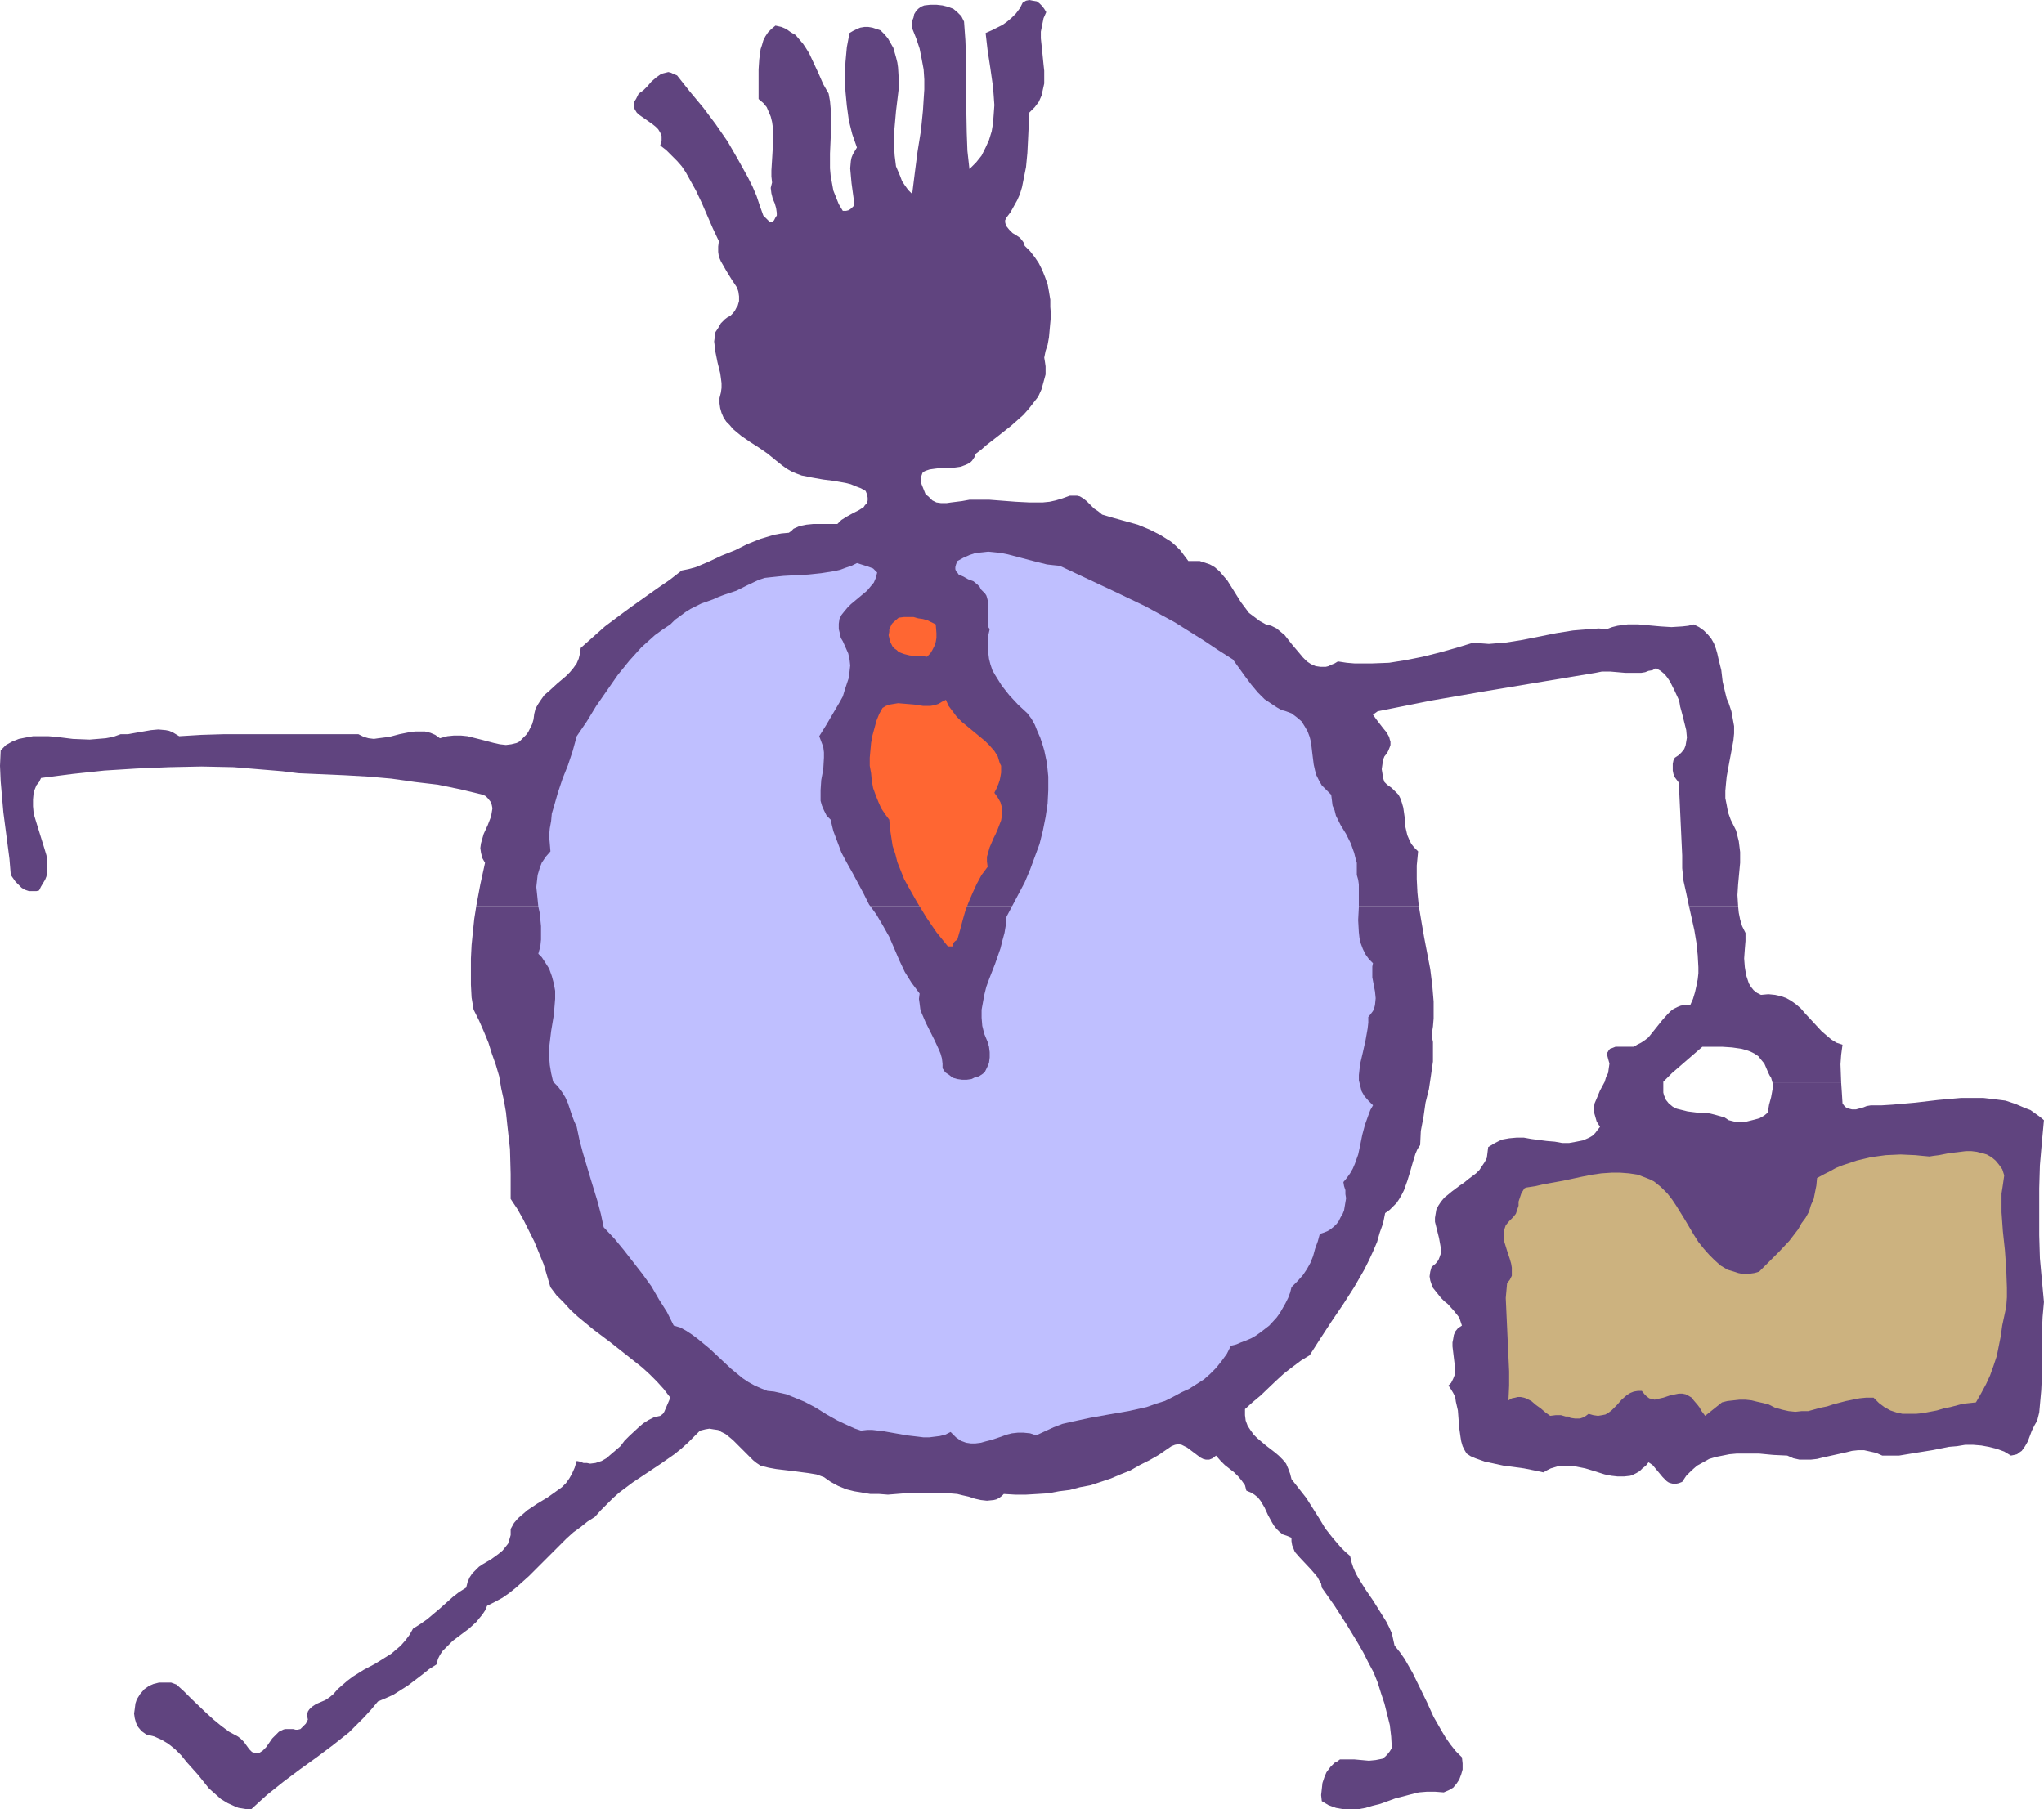 <?xml version="1.0" encoding="UTF-8" standalone="no"?>
<svg
   version="1.0"
   width="129.724mm"
   height="114.844mm"
   id="svg8"
   sodipodi:docname="Businessman.wmf"
   xmlns:inkscape="http://www.inkscape.org/namespaces/inkscape"
   xmlns:sodipodi="http://sodipodi.sourceforge.net/DTD/sodipodi-0.dtd"
   xmlns="http://www.w3.org/2000/svg"
   xmlns:svg="http://www.w3.org/2000/svg">
  <sodipodi:namedview
     id="namedview8"
     pagecolor="#ffffff"
     bordercolor="#000000"
     borderopacity="0.25"
     inkscape:showpageshadow="2"
     inkscape:pageopacity="0.0"
     inkscape:pagecheckerboard="0"
     inkscape:deskcolor="#d1d1d1"
     inkscape:document-units="mm" />
  <defs
     id="defs1">
    <pattern
       id="WMFhbasepattern"
       patternUnits="userSpaceOnUse"
       width="6"
       height="6"
       x="0"
       y="0" />
  </defs>
  <path
     style="fill:#60447f;fill-opacity:1;fill-rule:evenodd;stroke:none"
     d="m 245.793,58.984 -0.162,-0.646 -0.323,-0.485 -0.646,-0.808 -0.97,-0.646 -0.808,-0.485 -0.808,-0.808 -0.646,-0.808 -0.162,-0.323 -0.162,-0.646 v -0.485 l 0.323,-0.646 0.97,-1.293 0.808,-1.454 0.808,-1.454 0.646,-1.454 0.485,-1.616 0.323,-1.616 0.646,-3.232 0.323,-3.394 0.162,-3.232 0.162,-3.394 0.162,-3.07 1.293,-1.293 0.97,-1.293 0.646,-1.454 0.323,-1.454 0.323,-1.454 v -1.454 -1.616 l -0.162,-1.454 -0.323,-3.232 -0.323,-3.07 V 7.595 l 0.323,-1.616 0.323,-1.616 0.646,-1.454 -0.485,-0.808 -0.485,-0.646 -0.646,-0.646 -0.646,-0.485 -0.97,-0.162 L 246.925,0 l -0.808,0.162 -0.808,0.485 -0.646,1.293 -0.97,1.293 -0.97,0.97 -1.131,0.97 -1.131,0.808 -1.293,0.646 -1.293,0.646 -1.454,0.646 0.485,4.202 0.646,4.202 0.646,4.525 0.162,2.101 0.162,2.262 -0.162,2.262 -0.162,2.101 -0.323,1.939 -0.646,2.101 -0.808,1.778 -0.97,1.939 -1.293,1.616 -0.808,0.808 -0.808,0.808 -0.485,-4.363 -0.162,-4.363 -0.162,-8.726 v -8.888 l -0.162,-4.525 -0.323,-4.525 -0.323,-0.646 -0.323,-0.646 -0.97,-0.97 -0.97,-0.808 -1.293,-0.485 -1.293,-0.323 -1.454,-0.162 h -1.454 l -1.454,0.162 -0.808,0.323 -0.646,0.485 -0.485,0.485 -0.485,0.808 -0.162,0.808 -0.323,0.808 V 5.979 6.787 l 0.97,2.424 0.808,2.424 0.485,2.424 0.485,2.586 0.162,2.424 v 2.424 l -0.162,2.424 -0.162,2.586 -0.485,4.848 -0.808,5.01 -0.646,5.01 -0.646,5.171 -0.97,-0.97 -0.808,-1.131 -0.646,-0.97 -0.485,-1.293 -0.485,-1.131 -0.485,-1.131 -0.162,-1.293 -0.162,-1.293 -0.162,-2.586 v -2.586 l 0.485,-5.494 0.646,-5.333 v -2.586 l -0.162,-2.586 -0.162,-1.131 -0.323,-1.293 -0.323,-1.131 -0.323,-1.131 -0.646,-1.131 -0.646,-1.131 -0.808,-0.97 -0.97,-0.97 -0.97,-0.323 -0.97,-0.323 -0.97,-0.162 h -0.97 l -0.97,0.162 -0.808,0.323 -0.97,0.485 -0.808,0.485 -0.646,3.394 -0.323,3.555 -0.162,3.555 0.162,3.555 0.323,3.394 0.485,3.555 0.808,3.232 1.131,3.232 -0.485,0.808 -0.485,0.808 -0.323,0.808 -0.162,0.808 -0.162,1.778 0.162,1.778 0.162,1.778 0.485,3.555 0.162,1.778 -0.646,0.646 -0.646,0.485 -0.646,0.162 h -0.808 l -0.97,-1.616 -0.646,-1.616 -0.646,-1.616 -0.323,-1.778 -0.323,-1.778 -0.162,-1.778 v -3.555 l 0.162,-3.717 v -3.555 -3.555 l -0.162,-1.778 -0.323,-1.778 -1.293,-2.262 -1.131,-2.586 -1.131,-2.424 -1.131,-2.424 -0.808,-1.293 -0.646,-0.97 -0.97,-1.131 -0.808,-0.97 -1.131,-0.646 -1.131,-0.808 -1.131,-0.485 -1.454,-0.323 -0.97,0.808 -0.808,0.808 -0.646,0.97 -0.485,0.97 -0.323,1.131 -0.323,0.97 -0.323,2.424 -0.162,2.424 v 2.424 2.424 2.262 l 1.131,0.97 0.808,0.97 0.485,1.131 0.485,1.131 0.323,1.293 0.162,1.131 0.162,2.586 -0.162,2.586 -0.162,2.747 -0.162,2.586 v 1.454 l 0.162,1.454 -0.162,0.646 -0.162,0.646 0.162,1.293 0.323,1.293 0.485,1.131 0.323,1.131 0.162,1.131 v 0.646 l -0.323,0.485 -0.323,0.646 -0.485,0.485 h -0.323 l -0.323,-0.162 -0.485,-0.485 -0.485,-0.485 -0.485,-0.485 -0.808,-2.262 -0.808,-2.424 -0.97,-2.262 -1.131,-2.262 -2.424,-4.363 -2.424,-4.202 -2.909,-4.202 -2.909,-3.878 -3.232,-3.878 -3.07,-3.878 -0.808,-0.323 -0.646,-0.323 -0.646,-0.162 -0.646,0.162 -0.646,0.162 -0.485,0.162 -1.131,0.808 -1.131,0.97 -0.97,1.131 -0.97,0.97 -1.131,0.808 -0.323,0.646 -0.323,0.646 -0.323,0.485 -0.162,0.485 v 0.808 l 0.162,0.646 0.485,0.808 0.485,0.485 1.616,1.131 1.616,1.131 0.808,0.646 0.646,0.646 0.485,0.808 0.323,0.808 v 1.131 l -0.162,0.485 -0.162,0.646 1.454,1.131 1.293,1.293 1.293,1.293 1.131,1.293 0.97,1.454 0.808,1.454 1.616,2.909 1.454,3.07 2.586,5.979 1.454,3.07 -0.162,1.293 v 1.293 l 0.162,1.131 0.485,1.131 0.646,1.131 0.646,1.131 1.293,2.101 0.646,0.97 0.646,0.97 0.323,0.97 0.162,1.131 v 1.131 l -0.323,1.131 -0.323,0.485 -0.323,0.646 -0.485,0.646 -0.646,0.646 -0.646,0.323 -0.646,0.485 -0.97,0.97 -0.646,1.131 -0.646,0.97 -0.162,1.131 -0.162,1.131 0.162,1.293 0.162,1.293 0.485,2.424 0.646,2.586 0.162,1.131 0.162,1.293 v 1.131 l -0.162,1.131 -0.323,1.293 v 1.293 l 0.162,1.131 0.323,1.131 0.485,1.131 0.646,0.97 0.808,0.808 0.808,0.97 1.939,1.616 2.101,1.454 2.262,1.454 2.101,1.454 h 49.773 l 1.293,-0.97 1.293,-1.131 1.454,-1.131 1.454,-1.131 3.07,-2.424 1.454,-1.293 1.454,-1.293 1.293,-1.454 1.131,-1.454 1.131,-1.454 0.808,-1.778 0.485,-1.778 0.485,-1.778 v -1.939 l -0.162,-1.131 -0.162,-0.97 0.323,-1.616 0.485,-1.454 0.323,-1.778 0.162,-1.778 0.162,-1.778 0.162,-1.778 -0.162,-1.939 v -1.778 l -0.323,-1.939 -0.323,-1.778 -0.646,-1.778 -0.646,-1.616 -0.808,-1.616 -0.97,-1.454 -1.131,-1.454 z"
     id="path1" />
  <path
     style="fill:#60447f;fill-opacity:1;fill-rule:evenodd;stroke:none"
     d="m 415.15,196.667 -0.646,-1.778 -0.323,-1.778 -0.323,-1.616 v -1.778 l 0.162,-1.778 0.162,-1.616 0.646,-3.555 0.646,-3.394 0.323,-1.778 0.162,-1.616 v -1.778 l -0.323,-1.778 -0.323,-1.778 -0.646,-1.939 -0.485,-1.131 -0.323,-1.293 -0.646,-2.747 -0.323,-2.747 -0.646,-2.586 -0.323,-1.454 -0.323,-1.131 -0.485,-1.293 -0.646,-1.131 -0.808,-0.97 -0.97,-0.97 -1.131,-0.808 -1.293,-0.646 -1.293,0.323 -1.454,0.162 -2.586,0.162 -2.586,-0.162 -5.333,-0.485 h -2.586 l -1.293,0.162 -1.131,0.162 -1.293,0.323 -1.293,0.485 -1.939,-0.162 -2.101,0.162 -2.101,0.162 -1.939,0.162 -4.04,0.646 -4.04,0.808 -4.04,0.808 -4.04,0.646 -2.101,0.162 -1.939,0.162 -2.101,-0.162 h -2.101 l -3.717,1.131 -4.04,1.131 -3.878,0.97 -4.04,0.808 -4.04,0.646 -4.202,0.162 h -1.939 -2.101 l -1.939,-0.162 -2.101,-0.323 -0.808,0.485 -0.808,0.323 -0.646,0.323 -0.646,0.162 h -0.646 -0.646 l -1.131,-0.162 -1.131,-0.485 -0.97,-0.646 -0.97,-0.97 -0.808,-0.97 -1.778,-2.101 -1.778,-2.262 -0.97,-0.808 -0.97,-0.808 -1.293,-0.646 -1.293,-0.323 -1.454,-0.808 -1.293,-0.97 -1.293,-0.97 -0.97,-1.293 -0.97,-1.293 -0.808,-1.293 -1.616,-2.586 -0.808,-1.293 -0.97,-1.131 -0.97,-1.131 -1.131,-0.97 -1.131,-0.646 -1.454,-0.485 -0.97,-0.323 h -0.808 -0.97 -0.97 l -0.97,-1.293 -0.97,-1.293 -1.131,-1.131 -1.131,-0.97 -1.293,-0.808 -1.293,-0.808 -2.586,-1.293 -2.747,-1.131 -2.909,-0.808 -2.909,-0.808 -2.747,-0.808 -0.97,-0.808 -0.97,-0.646 -0.97,-0.97 -0.808,-0.808 -0.808,-0.646 -0.808,-0.485 -0.646,-0.162 h -0.485 -0.646 -0.646 l -1.778,0.646 -1.616,0.485 -1.454,0.323 -1.616,0.162 h -3.232 l -3.232,-0.162 -6.302,-0.485 h -3.232 -1.616 l -1.778,0.323 -1.293,0.162 -1.293,0.162 -1.131,0.162 h -1.293 l -1.131,-0.162 -0.97,-0.485 -0.485,-0.485 -0.485,-0.485 -0.646,-0.485 -0.323,-0.808 -0.323,-0.808 -0.323,-0.808 -0.162,-0.646 v -0.646 -0.485 l 0.162,-0.323 0.162,-0.485 0.162,-0.323 0.646,-0.323 0.97,-0.323 1.131,-0.162 1.293,-0.162 h 1.293 1.131 l 1.454,-0.162 1.131,-0.162 1.293,-0.485 0.97,-0.485 0.485,-0.485 0.323,-0.485 0.323,-0.485 0.162,-0.646 h -49.773 l 1.778,1.454 1.616,1.293 1.131,0.808 1.131,0.646 1.131,0.485 1.293,0.485 2.424,0.485 2.747,0.485 2.586,0.323 2.747,0.485 1.293,0.323 1.131,0.485 1.293,0.485 1.131,0.646 0.323,0.808 0.162,0.808 v 0.646 l -0.162,0.646 -0.485,0.485 -0.323,0.485 -1.293,0.808 -1.293,0.646 -1.454,0.808 -1.293,0.808 -0.485,0.485 -0.485,0.485 h -1.293 -1.454 -3.07 l -1.616,0.162 -1.616,0.323 -1.454,0.646 -0.485,0.485 -0.646,0.485 -1.778,0.162 -1.778,0.323 -1.616,0.485 -1.616,0.485 -3.232,1.293 -2.909,1.454 -3.232,1.293 -3.07,1.454 -3.07,1.293 -1.778,0.485 -1.616,0.323 -2.909,2.262 -3.07,2.101 -6.141,4.363 -3.07,2.262 -3.232,2.424 -2.909,2.586 -2.909,2.586 -0.162,1.293 -0.323,1.293 -0.485,1.131 -0.808,1.131 -0.808,0.97 -0.97,0.97 -2.101,1.778 -1.939,1.778 -1.131,0.97 -0.808,1.131 -0.646,0.97 -0.646,1.131 -0.323,1.293 -0.162,1.293 -0.323,1.131 -0.485,0.97 -0.485,0.97 -0.485,0.646 -0.646,0.646 -0.485,0.485 -0.485,0.485 -0.646,0.323 -1.293,0.323 -1.293,0.162 -1.454,-0.162 -1.454,-0.323 -3.07,-0.808 -3.232,-0.808 -1.616,-0.162 h -1.616 l -1.616,0.162 -1.778,0.485 -1.131,-0.808 -1.131,-0.485 -1.293,-0.323 h -1.293 -1.131 l -1.293,0.162 -2.424,0.485 -2.424,0.646 -2.586,0.323 -1.131,0.162 -1.293,-0.162 -1.131,-0.323 -1.293,-0.646 H 80.8 75.467 64.64 53.651 l -5.333,0.162 -5.333,0.323 -0.808,-0.485 -0.808,-0.485 -0.808,-0.323 -0.808,-0.162 -1.778,-0.162 -1.778,0.162 -3.717,0.646 -1.778,0.323 h -1.778 l -1.778,0.646 -1.778,0.323 -1.939,0.162 -1.939,0.162 -4.04,-0.162 -3.878,-0.485 -1.939,-0.162 H 9.696 7.918 l -1.778,0.323 -1.616,0.323 -1.616,0.646 -1.454,0.808 -0.646,0.646 -0.646,0.646 L 0,183.739 l 0.162,3.717 0.323,3.717 0.323,3.717 0.97,7.434 0.485,3.717 0.323,3.878 1.131,1.616 0.808,0.808 0.646,0.646 0.808,0.485 0.97,0.323 h 1.131 0.646 l 0.646,-0.162 0.485,-0.97 0.485,-0.808 0.485,-0.808 0.323,-0.808 0.162,-1.616 v -1.778 l -0.162,-1.616 -0.485,-1.616 -2.101,-6.787 -0.485,-1.616 -0.162,-1.778 v -1.616 l 0.162,-1.778 0.323,-0.808 0.323,-0.808 0.646,-0.808 0.485,-0.97 7.595,-0.97 7.595,-0.808 7.757,-0.485 7.757,-0.323 7.757,-0.162 7.757,0.162 7.757,0.646 3.878,0.323 3.878,0.485 11.15,0.485 5.656,0.323 5.494,0.485 5.656,0.808 5.494,0.646 5.494,1.131 5.333,1.293 0.646,0.323 0.485,0.485 0.646,0.808 0.323,0.808 0.162,0.808 -0.162,0.97 -0.162,0.97 -0.808,2.101 -0.97,2.101 -0.323,1.131 -0.323,1.131 -0.162,1.131 0.162,1.131 0.323,1.293 0.646,1.131 -1.131,5.171 -0.97,5.171 h 226.078 l -0.323,-3.232 -0.162,-3.232 v -3.232 l 0.323,-3.394 -0.97,-0.97 -0.646,-0.808 -0.485,-0.97 -0.485,-1.131 -0.485,-2.101 -0.162,-2.262 -0.323,-2.262 -0.323,-1.131 -0.323,-0.97 -0.485,-0.97 -0.808,-0.808 -0.808,-0.808 -1.131,-0.808 -0.646,-0.646 -0.323,-0.97 -0.162,-1.131 -0.162,-0.97 0.162,-1.131 0.162,-1.131 0.323,-0.808 0.646,-0.808 0.323,-0.646 0.323,-0.808 0.162,-0.485 v -0.808 l -0.162,-0.485 -0.162,-0.646 -0.646,-1.131 -0.808,-0.97 -1.616,-2.101 -0.808,-1.131 1.131,-0.808 12.928,-2.586 13.09,-2.262 26.179,-4.363 1.616,-0.323 h 1.939 l 3.717,0.323 h 1.939 1.778 l 0.97,-0.162 0.808,-0.323 0.97,-0.162 0.808,-0.485 1.131,0.646 0.97,0.808 0.646,0.808 0.646,0.97 1.131,2.262 0.97,2.101 0.162,0.646 0.162,0.97 0.485,1.778 0.485,1.939 0.485,1.939 0.162,1.778 -0.162,0.97 -0.162,0.97 -0.323,0.808 -0.646,0.808 -0.646,0.646 -0.97,0.646 -0.323,0.646 -0.162,0.808 v 0.808 0.808 l 0.162,0.808 0.323,0.808 0.485,0.646 0.485,0.646 0.808,17.453 v 3.07 l 0.323,3.07 0.646,2.909 0.646,3.07 h 11.797 l -0.162,-2.586 0.162,-2.586 0.485,-5.171 v -2.586 l -0.323,-2.586 -0.323,-1.293 -0.323,-1.293 -0.646,-1.293 z"
     id="path2" />
  <path
     style="fill:#60447f;fill-opacity:1;fill-rule:evenodd;stroke:none"
     d="m 350.672,421.613 -1.454,-1.454 -1.293,-1.616 -1.131,-1.616 -0.97,-1.616 -1.939,-3.394 -1.616,-3.555 -3.394,-6.949 -1.939,-3.394 -1.131,-1.616 -1.293,-1.616 -0.323,-1.454 -0.323,-1.454 -0.646,-1.454 -0.646,-1.293 -1.616,-2.586 -1.616,-2.586 -1.778,-2.586 -1.616,-2.586 -0.646,-1.131 -0.646,-1.454 -0.485,-1.454 -0.323,-1.454 -1.131,-0.97 -1.131,-1.131 -1.939,-2.262 -1.778,-2.262 -1.454,-2.424 -3.07,-4.848 -1.778,-2.262 -1.778,-2.262 -0.323,-1.293 -0.485,-1.293 -0.485,-1.131 -0.808,-0.97 -0.97,-0.97 -0.97,-0.808 -2.101,-1.616 -2.101,-1.778 -0.808,-0.808 -0.808,-1.131 -0.646,-0.97 -0.485,-1.293 -0.162,-1.293 v -1.454 l 1.778,-1.616 1.939,-1.616 3.717,-3.555 1.939,-1.778 2.101,-1.616 1.939,-1.454 2.101,-1.293 2.586,-4.04 2.747,-4.202 2.747,-4.04 2.586,-4.04 2.424,-4.202 1.131,-2.262 0.97,-2.101 0.97,-2.262 0.646,-2.262 0.808,-2.262 0.485,-2.424 1.131,-0.808 0.808,-0.808 0.808,-0.808 0.646,-0.97 0.646,-1.131 0.485,-0.97 0.808,-2.262 0.646,-2.101 0.646,-2.262 0.646,-2.101 0.485,-1.131 0.646,-0.97 0.162,-3.394 0.646,-3.394 0.485,-3.394 0.808,-3.232 0.485,-3.232 0.485,-3.394 v -1.454 -1.616 -1.616 l -0.323,-1.616 0.323,-2.101 0.162,-1.939 v -4.04 l -0.323,-3.878 -0.485,-3.878 -1.454,-7.595 -0.646,-3.717 -0.646,-3.878 H 114.251 l -0.485,3.07 -0.323,3.07 -0.323,3.232 -0.162,3.232 v 3.07 3.232 l 0.162,3.07 0.485,2.909 1.293,2.586 1.131,2.586 1.131,2.747 0.808,2.586 0.97,2.747 0.808,2.747 0.485,2.909 0.646,2.909 0.485,2.747 0.323,3.07 0.646,5.818 0.162,5.979 v 5.979 l 1.616,2.424 1.454,2.586 1.293,2.586 1.293,2.586 1.131,2.747 1.131,2.747 0.808,2.747 0.808,2.747 1.454,1.939 1.778,1.778 1.616,1.778 1.778,1.616 3.717,3.07 3.878,2.909 3.878,3.07 3.878,3.07 1.778,1.616 1.778,1.778 1.616,1.778 1.616,2.101 -0.485,1.131 -0.485,1.131 -0.485,1.131 -0.323,0.485 -0.646,0.485 -1.454,0.323 -1.293,0.646 -1.293,0.808 -1.131,0.97 -2.262,2.101 -1.131,1.131 -0.97,1.293 -1.131,0.97 -1.131,0.97 -1.131,0.97 -1.131,0.646 -1.454,0.485 -1.293,0.162 -0.808,-0.162 h -0.808 l -0.808,-0.323 -0.808,-0.162 -0.485,1.616 -0.646,1.454 -0.646,1.131 -0.808,1.131 -0.97,0.97 -1.131,0.808 -2.262,1.616 -2.424,1.454 -2.424,1.616 -1.131,0.97 -1.131,0.97 -0.97,1.131 -0.808,1.454 v 1.454 l -0.323,1.131 -0.323,0.97 -0.646,0.808 -0.646,0.808 -0.97,0.808 -1.778,1.293 -1.939,1.131 -0.97,0.646 -0.808,0.808 -0.808,0.808 -0.646,0.97 -0.485,1.131 -0.323,1.293 -1.778,1.131 -1.454,1.131 -3.07,2.747 -3.07,2.586 -1.616,1.131 -1.778,1.131 -0.808,1.454 -0.97,1.293 -1.131,1.293 -2.262,1.939 -1.293,0.808 -2.586,1.616 -2.747,1.454 -2.586,1.616 -1.293,0.97 -1.131,0.97 -1.293,1.131 -0.97,1.131 -0.97,0.808 -0.97,0.646 -2.262,0.97 -0.97,0.646 -0.646,0.646 -0.323,0.485 -0.162,0.646 v 0.485 l 0.162,0.808 -0.485,0.97 -0.808,0.808 -0.485,0.485 -0.646,0.162 H 70.942 l -0.646,-0.162 h -0.646 -0.646 -0.646 l -0.485,0.162 -0.97,0.485 -0.808,0.808 -0.808,0.808 -1.454,2.101 -0.808,0.808 -0.485,0.323 -0.485,0.323 h -0.323 -0.485 l -0.323,-0.162 -0.485,-0.162 -0.646,-0.646 -1.293,-1.778 -0.808,-0.808 -0.646,-0.485 -2.101,-1.131 -1.939,-1.454 -1.778,-1.454 -1.778,-1.616 -3.555,-3.394 -1.778,-1.778 -1.778,-1.616 -1.293,-0.485 h -1.454 -1.454 l -1.293,0.323 -1.131,0.485 -1.131,0.808 -0.97,1.131 -0.808,1.293 -0.323,0.97 -0.162,1.293 -0.162,1.131 0.162,1.131 0.323,1.131 0.485,0.97 0.808,0.97 1.131,0.808 1.939,0.485 1.778,0.808 1.616,0.97 1.616,1.293 1.454,1.454 1.293,1.616 2.747,3.07 2.586,3.232 1.454,1.293 1.454,1.293 1.616,0.97 1.778,0.808 0.808,0.323 0.97,0.162 0.97,0.162 h 1.131 l 1.939,-1.778 1.778,-1.616 4.04,-3.232 3.878,-2.909 4.04,-2.909 3.878,-2.909 3.878,-3.07 1.778,-1.778 1.778,-1.778 1.778,-1.939 1.616,-1.939 1.939,-0.808 1.778,-0.808 1.778,-1.131 1.778,-1.131 3.394,-2.586 1.616,-1.293 1.778,-1.131 0.323,-1.293 0.485,-0.97 0.646,-0.97 0.808,-0.808 1.616,-1.616 1.939,-1.454 1.939,-1.454 1.778,-1.616 0.646,-0.808 0.808,-0.97 0.646,-0.97 0.485,-1.131 1.939,-0.97 1.778,-0.97 1.616,-1.131 1.616,-1.293 3.07,-2.747 3.07,-3.07 3.07,-3.07 2.909,-2.909 1.616,-1.454 1.778,-1.293 1.616,-1.293 1.778,-1.131 1.454,-1.616 1.454,-1.454 1.454,-1.454 1.454,-1.293 3.232,-2.424 3.394,-2.262 3.394,-2.262 3.232,-2.262 1.616,-1.293 1.616,-1.454 1.454,-1.454 1.454,-1.454 1.293,-0.323 0.97,-0.162 0.97,0.162 1.131,0.162 0.808,0.485 0.97,0.485 0.808,0.646 0.97,0.808 1.616,1.616 1.616,1.616 1.616,1.616 0.808,0.646 0.97,0.646 1.939,0.485 1.778,0.323 4.04,0.485 3.717,0.485 1.939,0.323 1.778,0.646 1.616,1.131 1.778,0.97 1.939,0.808 1.939,0.485 1.939,0.323 1.939,0.323 h 2.101 l 2.101,0.162 4.04,-0.323 4.363,-0.162 h 4.202 l 2.101,0.162 1.939,0.162 1.293,0.323 1.454,0.323 1.454,0.485 1.454,0.323 1.454,0.162 1.616,-0.162 0.646,-0.162 0.646,-0.323 0.646,-0.485 0.485,-0.485 2.747,0.162 h 2.586 l 2.747,-0.162 2.586,-0.162 2.586,-0.485 2.586,-0.323 2.424,-0.646 2.586,-0.485 2.424,-0.808 2.424,-0.808 2.262,-0.97 2.424,-0.97 2.262,-1.293 2.262,-1.131 2.262,-1.293 2.101,-1.454 0.97,-0.646 0.808,-0.323 0.808,-0.162 0.808,0.162 0.646,0.323 0.646,0.323 2.586,1.939 0.646,0.485 0.646,0.323 0.646,0.162 h 0.808 l 0.808,-0.323 0.808,-0.646 1.131,1.293 0.97,0.97 2.262,1.778 0.97,0.97 0.808,0.97 0.808,1.131 0.162,0.646 0.162,0.646 1.131,0.485 0.808,0.485 0.808,0.646 0.646,0.808 0.97,1.616 0.808,1.778 0.97,1.778 0.485,0.808 0.646,0.808 0.646,0.646 0.808,0.646 0.97,0.323 1.131,0.485 v 0.808 l 0.162,0.97 0.323,0.808 0.323,0.808 1.131,1.293 2.586,2.747 1.131,1.293 0.646,0.808 0.323,0.646 0.485,0.808 0.162,0.97 3.07,4.363 2.909,4.525 2.747,4.525 1.293,2.262 1.131,2.262 1.293,2.424 0.97,2.424 0.808,2.586 0.808,2.424 0.646,2.586 0.646,2.586 0.323,2.747 0.162,2.747 -0.485,0.808 -0.646,0.808 -0.485,0.485 -0.646,0.485 -0.808,0.162 -0.808,0.162 -1.616,0.162 -3.555,-0.323 h -1.616 -1.778 l -0.646,0.485 -0.646,0.323 -0.97,0.97 -0.97,1.293 -0.485,1.131 -0.485,1.454 -0.162,1.454 -0.162,1.454 0.162,1.454 1.616,0.97 1.778,0.646 1.778,0.323 h 1.778 1.778 l 1.778,-0.323 1.616,-0.485 1.939,-0.485 1.778,-0.646 1.778,-0.646 3.717,-0.97 1.939,-0.485 1.939,-0.162 h 1.939 l 2.101,0.162 1.131,-0.485 1.131,-0.646 0.808,-0.97 0.646,-0.97 0.485,-1.293 0.323,-1.131 v -1.454 z"
     id="path3" />
  <path
     style="fill:#60447f;fill-opacity:1;fill-rule:evenodd;stroke:none"
     d="m 405.131,217.351 0.646,2.909 0.646,2.909 0.485,2.909 0.323,3.07 0.162,2.909 v 1.454 l -0.162,1.454 -0.323,1.616 -0.323,1.454 -0.485,1.616 -0.646,1.454 h -1.131 l -1.131,0.162 -0.808,0.323 -0.97,0.485 -0.646,0.485 -0.808,0.808 -1.293,1.454 -1.293,1.616 -1.293,1.616 -0.646,0.808 -0.808,0.646 -0.97,0.646 -0.97,0.485 -0.485,0.323 -0.323,0.162 h -1.131 -0.97 -1.131 -1.131 l -0.808,0.323 -0.485,0.162 -0.323,0.323 -0.162,0.323 -0.323,0.485 0.323,1.293 0.323,1.131 -0.162,1.131 -0.162,1.131 -0.485,0.97 -0.323,1.131 -1.131,2.101 -0.808,1.939 -0.485,1.131 -0.162,0.97 v 1.131 l 0.323,1.131 0.323,1.131 0.808,1.293 -0.646,0.808 -0.485,0.646 -0.646,0.646 -0.808,0.485 -1.454,0.646 -1.616,0.323 -1.778,0.323 h -1.616 l -1.778,-0.323 -1.939,-0.162 -3.717,-0.485 -1.778,-0.323 h -1.778 l -1.778,0.162 -1.778,0.323 -1.616,0.808 -0.808,0.485 -0.808,0.485 -0.162,1.293 -0.162,1.293 -0.485,0.97 -0.646,0.97 -0.646,0.97 -0.808,0.808 -1.939,1.454 -0.97,0.808 -0.97,0.646 -1.939,1.454 -0.97,0.808 -0.808,0.646 -0.808,0.97 -0.646,0.97 -0.485,0.97 -0.162,0.97 -0.162,0.97 v 0.97 l 0.485,1.939 0.485,1.939 0.323,1.778 0.162,0.97 v 0.808 l -0.323,0.97 -0.323,0.808 -0.646,0.808 -0.97,0.808 -0.323,1.131 -0.162,1.131 0.162,0.97 0.323,0.97 0.323,0.808 0.646,0.808 1.293,1.616 0.808,0.808 0.808,0.646 1.454,1.616 0.646,0.808 0.646,0.808 0.323,0.97 0.323,0.97 -0.97,0.646 -0.646,0.808 -0.323,0.808 -0.162,0.97 -0.162,0.808 v 0.97 l 0.485,4.04 0.162,0.97 v 0.97 l -0.162,0.97 -0.323,0.808 -0.485,0.97 -0.646,0.646 0.646,0.97 0.485,0.808 0.485,0.97 0.162,1.131 0.485,2.101 0.162,2.101 0.162,2.101 0.323,2.262 0.162,0.97 0.323,1.131 0.485,0.97 0.485,0.808 0.97,0.646 1.131,0.485 2.262,0.808 2.262,0.485 2.262,0.485 2.424,0.323 2.424,0.323 2.424,0.485 2.262,0.485 0.808,-0.485 0.97,-0.485 1.616,-0.485 1.778,-0.162 h 1.616 l 1.616,0.323 1.616,0.323 1.616,0.485 3.07,0.97 1.616,0.323 1.454,0.162 h 1.616 l 1.454,-0.162 0.808,-0.323 0.646,-0.323 0.808,-0.485 0.646,-0.646 0.808,-0.646 0.646,-0.808 0.485,0.323 0.485,0.323 0.808,0.97 0.808,0.97 0.808,0.97 0.97,0.97 0.485,0.323 0.485,0.162 0.646,0.162 h 0.485 l 0.808,-0.162 0.808,-0.323 0.97,-1.454 1.293,-1.293 1.293,-1.131 1.454,-0.808 1.454,-0.808 1.616,-0.485 1.616,-0.323 1.616,-0.323 1.778,-0.162 h 1.778 3.555 l 3.394,0.323 3.394,0.162 1.454,0.646 1.454,0.323 h 1.293 1.454 l 1.454,-0.162 1.293,-0.323 2.909,-0.646 2.909,-0.646 1.293,-0.323 1.454,-0.162 h 1.454 l 1.454,0.323 1.454,0.323 1.454,0.646 h 1.939 2.101 l 3.878,-0.646 4.04,-0.646 4.04,-0.808 1.939,-0.162 1.939,-0.323 h 1.939 l 1.939,0.162 1.778,0.323 1.939,0.485 1.778,0.646 1.616,0.97 0.808,-0.162 0.646,-0.162 0.646,-0.485 0.485,-0.323 0.808,-1.131 0.646,-1.131 0.485,-1.293 0.485,-1.293 0.646,-1.293 0.646,-1.131 0.485,-1.939 0.162,-1.778 0.323,-3.555 0.162,-3.555 v -10.504 l 0.162,-3.555 0.323,-3.555 -0.485,-5.171 -0.485,-5.333 -0.162,-5.494 v -5.656 -5.656 l 0.162,-5.494 0.485,-5.656 0.485,-5.171 -0.97,-0.808 -1.131,-0.808 -1.131,-0.808 -1.293,-0.485 -2.262,-0.97 -2.424,-0.808 -2.586,-0.323 -2.747,-0.323 h -2.586 -2.747 l -5.494,0.485 -5.494,0.646 -5.494,0.485 -2.586,0.162 h -2.586 l -0.97,0.162 -0.808,0.323 -1.778,0.485 h -0.97 l -0.646,-0.162 -0.485,-0.162 -0.323,-0.162 -0.485,-0.485 -0.323,-0.485 -0.162,-2.586 -0.162,-2.424 h -16.483 l 0.162,0.808 -0.162,0.97 -0.323,1.778 -0.485,1.778 -0.162,0.97 v 0.808 l -0.97,0.808 -1.131,0.646 -1.131,0.323 -1.293,0.323 -1.293,0.323 h -1.293 l -1.131,-0.162 -1.293,-0.323 -0.97,-0.646 -1.131,-0.323 -1.131,-0.323 -1.293,-0.323 -2.747,-0.162 -2.586,-0.323 -1.293,-0.323 -1.293,-0.323 -0.97,-0.485 -0.97,-0.808 -0.646,-0.808 -0.485,-1.131 -0.162,-0.646 v -0.808 -0.808 -0.97 l 0.97,-0.97 1.131,-1.131 2.424,-2.101 2.424,-2.101 2.424,-2.101 h 4.686 l 2.424,0.162 2.262,0.323 1.131,0.323 0.97,0.323 0.97,0.485 0.97,0.646 0.646,0.808 0.808,0.97 0.485,1.131 0.485,1.131 0.323,0.646 0.323,0.485 0.323,1.131 h 16.483 l -0.162,-4.363 0.162,-2.262 0.323,-2.424 -1.454,-0.485 -1.293,-0.808 -1.131,-0.97 -1.131,-0.97 -4.04,-4.363 -0.97,-1.131 -1.131,-0.97 -1.131,-0.808 -1.131,-0.646 -1.293,-0.485 -1.454,-0.323 -1.616,-0.162 -1.778,0.162 -0.97,-0.485 -0.808,-0.646 -0.646,-0.808 -0.485,-0.808 -0.323,-0.97 -0.323,-0.97 -0.323,-1.939 -0.162,-2.101 0.162,-2.262 0.162,-1.939 v -1.939 l -0.808,-1.616 -0.485,-1.616 -0.323,-1.616 -0.162,-1.616 z"
     id="path4" />
  <path
     style="fill:#ff6632;fill-opacity:1;fill-rule:evenodd;stroke:none"
     d="m 224.462,149.803 0.162,2.101 v 1.131 l -0.162,0.97 -0.323,0.97 -0.485,0.97 -0.485,0.808 -0.808,0.808 -1.293,-0.162 h -1.454 l -1.454,-0.162 -1.293,-0.323 -1.293,-0.485 -0.485,-0.485 -0.485,-0.323 -0.485,-0.485 -0.323,-0.646 -0.323,-0.646 -0.162,-0.808 -0.162,-0.646 0.162,-0.808 v -0.646 l 0.323,-0.646 0.323,-0.646 0.485,-0.485 1.131,-0.97 1.293,-0.162 h 1.131 1.131 l 1.131,0.323 1.131,0.162 1.131,0.323 z"
     id="path5" />
  <path
     style="fill:#ff6632;fill-opacity:1;fill-rule:evenodd;stroke:none"
     d="m 238.521,190.203 0.808,1.131 0.646,1.131 0.323,1.131 v 1.131 1.131 l -0.162,0.97 -0.808,2.101 -0.485,1.131 -0.485,0.97 -0.97,2.262 -0.323,1.131 -0.323,1.131 v 1.131 l 0.162,1.293 -1.454,1.939 -1.131,2.101 -0.97,2.101 -0.97,2.262 -0.808,2.101 -0.646,2.262 -0.646,2.424 -0.646,2.262 -0.485,0.323 -0.323,0.323 -0.323,0.485 v 0.323 0.162 h -1.131 l -2.747,-3.394 -2.424,-3.555 -2.262,-3.717 -2.101,-3.717 -0.97,-1.778 -1.616,-4.04 -0.485,-1.939 -0.646,-1.939 -0.323,-2.101 -0.323,-2.101 -0.162,-2.101 -0.97,-1.293 -0.97,-1.454 -0.646,-1.454 -0.646,-1.616 -0.646,-1.778 -0.323,-1.778 -0.162,-1.778 -0.323,-1.778 v -1.939 l 0.162,-1.778 0.162,-1.778 0.323,-1.778 0.485,-1.778 0.485,-1.778 0.646,-1.616 0.808,-1.454 0.808,-0.485 0.97,-0.323 0.97,-0.162 0.97,-0.162 1.939,0.162 1.939,0.162 2.101,0.323 h 1.778 l 0.97,-0.162 0.97,-0.323 0.808,-0.485 0.97,-0.485 0.646,1.454 0.97,1.293 0.97,1.293 1.293,1.293 2.747,2.262 2.747,2.262 1.131,1.131 1.131,1.293 0.808,1.293 0.485,1.616 0.323,0.646 v 0.808 0.808 l -0.162,0.97 -0.162,0.808 -0.323,0.97 -0.485,1.131 z"
     id="path6" />
  <path
     style="fill:#bfbfff;fill-opacity:1;fill-rule:evenodd;stroke:none"
     d="m 328.209,244.015 0.646,-0.808 0.485,-0.646 0.323,-0.808 0.162,-0.646 0.162,-1.616 -0.162,-1.616 -0.646,-3.394 v -1.616 -0.97 l 0.162,-0.808 -0.97,-0.97 -0.808,-1.131 -0.646,-1.293 -0.485,-1.293 -0.323,-1.293 -0.162,-1.454 -0.162,-2.909 0.162,-3.07 v -2.747 -1.454 -1.293 l -0.162,-1.131 -0.323,-1.131 v -1.454 -1.454 l -0.323,-1.131 -0.323,-1.293 -0.808,-2.262 -1.131,-2.262 -1.293,-2.101 -1.131,-2.262 -0.323,-1.293 -0.485,-1.131 -0.162,-1.293 -0.162,-1.293 -1.131,-1.131 -1.131,-1.131 -0.646,-1.131 -0.646,-1.293 -0.323,-1.131 -0.323,-1.454 -0.323,-2.586 -0.323,-2.747 -0.323,-1.293 -0.485,-1.293 -0.646,-1.131 -0.808,-1.293 -1.131,-0.97 -1.293,-0.97 -1.293,-0.485 -1.131,-0.323 -1.131,-0.646 -0.97,-0.646 -1.939,-1.293 -1.616,-1.616 -1.616,-1.939 -1.454,-1.939 -2.909,-4.04 -3.555,-2.262 -3.394,-2.262 -6.949,-4.363 -7.11,-3.878 -3.717,-1.778 -3.717,-1.778 -13.09,-6.141 -1.616,-0.162 -1.454,-0.162 -3.232,-0.808 -6.141,-1.616 -1.616,-0.323 -1.454,-0.162 -1.616,-0.162 -1.454,0.162 -1.616,0.162 -1.454,0.485 -1.454,0.646 -1.454,0.808 -0.323,0.808 -0.162,0.646 v 0.485 l 0.162,0.485 0.323,0.323 0.323,0.485 1.131,0.485 1.131,0.646 1.293,0.485 0.97,0.808 0.485,0.485 0.323,0.646 0.485,0.485 0.485,0.485 0.323,0.485 0.162,0.485 0.323,1.293 v 1.293 l -0.162,1.293 v 1.293 l 0.162,1.293 v 0.646 l 0.323,0.485 -0.323,1.454 -0.162,1.454 v 1.454 l 0.162,1.454 0.162,1.293 0.323,1.293 0.485,1.454 0.646,1.131 0.808,1.293 0.808,1.293 1.778,2.262 2.101,2.262 2.262,2.101 0.97,1.293 0.808,1.454 0.646,1.616 0.646,1.454 0.485,1.454 0.485,1.616 0.646,3.07 0.323,3.232 v 3.232 l -0.162,3.232 -0.485,3.232 -0.646,3.232 -0.808,3.232 -1.131,3.07 -1.131,3.07 -1.293,3.07 -1.454,2.747 -1.454,2.747 -1.454,2.747 -0.162,1.939 -0.323,1.939 -0.485,1.778 -0.485,1.939 -1.293,3.717 -1.454,3.717 -0.646,1.778 -0.485,1.939 -0.323,1.778 -0.323,1.778 v 1.939 l 0.162,1.939 0.485,1.939 0.808,1.939 0.323,1.131 0.162,1.293 v 1.293 l -0.162,1.293 -0.485,1.131 -0.485,0.97 -0.485,0.485 -0.485,0.323 -0.485,0.323 -0.808,0.162 -0.97,0.485 -1.131,0.162 h -1.131 l -1.131,-0.162 -1.131,-0.323 -0.808,-0.646 -0.97,-0.646 -0.646,-0.97 v -1.131 l -0.162,-1.293 -0.323,-1.131 -0.485,-1.131 -0.97,-2.101 -2.101,-4.202 -0.97,-2.262 -0.323,-0.97 -0.162,-1.293 -0.162,-1.131 0.162,-1.293 -0.97,-1.293 -0.97,-1.293 -1.616,-2.586 -1.293,-2.747 -2.424,-5.656 -1.454,-2.586 -1.616,-2.747 -0.808,-1.131 -0.97,-1.293 -1.293,-2.586 -1.293,-2.424 -1.293,-2.424 -1.454,-2.586 -1.293,-2.424 -0.97,-2.586 -0.97,-2.586 -0.323,-1.293 -0.323,-1.454 -0.97,-0.97 -0.646,-1.293 -0.485,-1.131 -0.323,-1.131 v -1.293 -1.293 l 0.162,-2.424 0.485,-2.586 0.162,-2.747 v -1.293 l -0.162,-1.293 -0.485,-1.293 -0.485,-1.293 1.616,-2.586 1.616,-2.747 1.616,-2.747 0.808,-1.454 0.485,-1.616 0.485,-1.454 0.485,-1.454 0.162,-1.454 0.162,-1.454 -0.162,-1.454 -0.323,-1.454 -0.646,-1.454 -0.646,-1.454 -0.485,-0.808 -0.162,-0.808 -0.162,-0.646 -0.162,-0.646 v -1.293 l 0.162,-1.131 0.485,-0.97 0.646,-0.808 0.808,-0.97 0.808,-0.808 1.939,-1.616 1.939,-1.616 0.808,-0.97 0.808,-0.97 0.485,-1.131 0.323,-1.293 -0.485,-0.485 -0.485,-0.485 -1.293,-0.485 -2.586,-0.808 -1.293,0.646 -1.454,0.485 -1.293,0.485 -1.454,0.323 -3.07,0.485 -3.07,0.323 -3.07,0.162 -2.909,0.162 -3.07,0.323 -1.454,0.162 -1.454,0.485 -2.747,1.293 -2.586,1.293 -2.909,0.97 -1.293,0.485 -1.454,0.646 -2.747,0.97 -2.586,1.293 -1.293,0.808 -1.293,0.97 -1.131,0.808 -1.131,1.131 -1.939,1.293 -1.778,1.293 -1.616,1.454 -1.616,1.454 -1.454,1.616 -1.454,1.616 -2.747,3.394 -2.586,3.717 -2.586,3.717 -2.262,3.717 -2.424,3.555 -0.97,3.555 -1.131,3.394 -1.293,3.232 -1.131,3.394 -0.97,3.394 -0.485,1.616 -0.162,1.778 -0.323,1.778 -0.162,1.778 0.162,1.778 0.162,1.939 -1.131,1.293 -0.97,1.454 -0.485,1.293 -0.485,1.616 -0.162,1.454 -0.162,1.454 0.162,1.454 0.162,1.616 0.162,1.616 0.323,1.454 0.323,3.232 v 1.616 1.616 l -0.162,1.616 -0.485,1.778 0.808,0.808 0.646,0.97 1.131,1.778 0.646,1.778 0.485,1.778 0.323,1.778 v 1.939 l -0.162,1.939 -0.162,1.939 -0.646,3.878 -0.485,4.04 v 1.939 l 0.162,2.101 0.323,1.939 0.485,2.101 1.131,1.131 0.97,1.293 0.808,1.293 0.646,1.454 0.485,1.454 0.485,1.454 0.485,1.293 0.646,1.454 0.646,3.07 0.808,3.07 1.778,5.979 1.778,5.818 0.808,3.07 0.646,3.07 2.586,2.747 2.262,2.747 2.262,2.909 2.262,2.909 2.101,2.909 1.778,3.07 1.939,3.07 1.616,3.232 1.616,0.485 1.454,0.808 1.454,0.97 1.293,0.97 2.747,2.262 2.586,2.424 2.586,2.424 2.747,2.262 1.454,0.97 1.454,0.808 1.454,0.646 1.616,0.646 1.616,0.162 1.454,0.323 1.454,0.323 1.616,0.646 2.747,1.131 2.747,1.454 2.586,1.616 2.586,1.454 2.747,1.293 1.454,0.646 1.454,0.485 1.454,-0.162 h 1.293 l 2.747,0.323 2.747,0.485 2.747,0.485 2.747,0.323 1.293,0.162 h 1.293 l 1.293,-0.162 1.293,-0.162 1.293,-0.323 1.293,-0.646 0.646,0.646 0.646,0.646 1.131,0.808 1.293,0.485 1.131,0.162 h 1.131 l 1.293,-0.162 1.131,-0.323 1.293,-0.323 2.424,-0.808 1.293,-0.485 1.293,-0.323 1.454,-0.162 h 1.293 l 1.616,0.162 1.454,0.485 2.101,-0.97 2.101,-0.97 2.101,-0.808 2.101,-0.485 4.525,-0.97 4.525,-0.808 4.686,-0.808 4.363,-0.97 2.262,-0.808 2.101,-0.646 1.939,-0.97 2.101,-1.131 1.778,-0.808 1.778,-1.131 1.778,-1.131 1.454,-1.293 1.454,-1.454 1.293,-1.616 1.293,-1.778 0.97,-1.939 1.293,-0.323 1.131,-0.485 1.293,-0.485 1.131,-0.485 1.131,-0.646 1.131,-0.808 2.101,-1.616 1.778,-1.939 0.808,-1.131 0.646,-1.131 0.646,-1.131 0.646,-1.293 0.485,-1.293 0.323,-1.293 1.454,-1.454 1.293,-1.454 0.97,-1.454 0.808,-1.454 0.646,-1.616 0.485,-1.778 0.646,-1.778 0.485,-1.778 0.97,-0.323 0.808,-0.323 0.808,-0.485 0.808,-0.646 0.646,-0.646 0.485,-0.646 0.485,-0.97 0.485,-0.808 0.323,-0.808 0.162,-0.97 0.162,-0.97 0.162,-0.97 -0.162,-0.97 v -0.97 l -0.323,-0.97 -0.162,-0.97 0.808,-0.97 0.808,-1.131 0.646,-1.131 0.485,-1.131 0.808,-2.262 0.485,-2.262 0.485,-2.424 0.646,-2.424 0.808,-2.262 0.485,-1.293 0.646,-1.131 -1.131,-1.131 -0.97,-1.131 -0.646,-1.131 -0.323,-1.293 -0.323,-1.293 v -1.293 l 0.162,-1.454 0.162,-1.293 0.646,-2.747 0.646,-2.909 0.485,-2.747 0.162,-1.454 z"
     id="path7" />
  <path
     style="fill:#ccb27f;fill-opacity:1;fill-rule:evenodd;stroke:none"
     d="m 480.759,281.991 -0.323,2.262 -0.323,2.101 v 2.262 2.262 l 0.323,4.525 0.485,4.525 0.323,4.525 0.162,4.525 v 2.262 l -0.162,2.262 -0.485,2.262 -0.485,2.262 -0.323,2.424 -0.485,2.424 -0.485,2.424 -0.808,2.424 -0.808,2.262 -0.97,2.101 -1.131,2.101 -1.293,2.262 -1.454,0.162 -1.616,0.162 -3.07,0.808 -1.616,0.323 -1.616,0.485 -3.394,0.646 -1.616,0.162 h -1.616 -1.616 l -1.454,-0.323 -1.454,-0.485 -1.454,-0.808 -1.293,-0.97 -1.293,-1.293 h -1.778 l -1.616,0.162 -1.616,0.323 -1.616,0.323 -3.07,0.808 -1.454,0.485 -1.616,0.323 -2.909,0.808 h -1.616 l -1.454,0.162 -1.616,-0.162 -1.454,-0.323 -1.778,-0.485 -1.616,-0.808 -1.293,-0.323 -1.454,-0.323 -1.293,-0.323 -1.454,-0.162 h -1.454 l -1.454,0.162 -1.454,0.162 -1.293,0.323 -4.04,3.232 -0.97,-1.293 -0.323,-0.646 -0.485,-0.646 -0.97,-1.131 -0.485,-0.646 -0.808,-0.485 -0.646,-0.323 -0.808,-0.162 h -0.808 l -0.808,0.162 -1.454,0.323 -1.454,0.485 -1.454,0.323 -0.646,0.162 -0.646,-0.162 -0.646,-0.162 -0.646,-0.485 -0.485,-0.485 -0.646,-0.808 h -0.97 l -0.97,0.162 -0.808,0.323 -0.808,0.485 -1.293,1.131 -1.131,1.293 -1.293,1.293 -0.646,0.485 -0.808,0.485 -0.808,0.162 -0.97,0.162 -1.131,-0.162 -1.131,-0.323 -0.646,0.485 -0.485,0.323 -0.97,0.323 h -1.131 l -1.131,-0.162 -0.485,-0.323 h -0.646 l -1.131,-0.323 h -1.293 l -1.293,0.162 -1.131,-0.808 -1.131,-0.97 -1.131,-0.808 -1.131,-0.97 -1.293,-0.646 -0.485,-0.162 -0.808,-0.162 h -0.646 l -0.646,0.162 -0.808,0.162 -0.808,0.485 0.162,-3.555 v -3.394 l -0.323,-6.949 -0.323,-7.11 -0.162,-3.555 0.323,-3.555 0.646,-0.808 0.485,-0.97 v -0.97 -0.97 l -0.162,-0.97 -0.323,-1.131 -0.646,-1.939 -0.646,-2.101 -0.162,-1.131 v -0.97 l 0.162,-0.97 0.323,-0.97 0.808,-0.97 0.485,-0.485 0.485,-0.485 0.646,-0.808 0.323,-0.97 0.323,-0.97 v -0.97 l 0.323,-0.97 0.323,-0.97 0.485,-0.808 0.323,-0.485 0.485,-0.162 2.101,-0.323 2.101,-0.485 4.525,-0.808 4.525,-0.97 2.424,-0.485 2.262,-0.323 2.424,-0.162 h 2.101 l 2.101,0.162 2.101,0.323 2.101,0.808 0.808,0.323 0.97,0.485 0.808,0.646 0.808,0.646 0.808,0.808 0.808,0.808 1.131,1.454 0.97,1.454 2.101,3.394 2.101,3.555 1.131,1.778 1.293,1.616 1.293,1.454 1.293,1.293 1.454,1.293 1.616,0.97 1.616,0.485 0.97,0.323 0.808,0.162 h 0.97 0.97 l 1.131,-0.162 1.131,-0.323 2.424,-2.424 2.424,-2.424 2.424,-2.586 2.101,-2.747 0.808,-1.454 0.97,-1.293 0.808,-1.454 0.485,-1.616 0.646,-1.454 0.323,-1.616 0.323,-1.616 0.162,-1.778 1.454,-0.808 1.616,-0.808 1.454,-0.808 1.616,-0.646 3.394,-1.131 3.394,-0.808 3.555,-0.485 3.555,-0.162 3.555,0.162 1.616,0.162 1.778,0.162 0.97,-0.162 1.293,-0.162 2.424,-0.485 2.747,-0.323 1.293,-0.162 h 1.293 l 1.293,0.162 1.293,0.323 1.131,0.323 1.131,0.646 0.97,0.808 0.808,0.97 0.808,1.131 z"
     id="path8" />
</svg>
